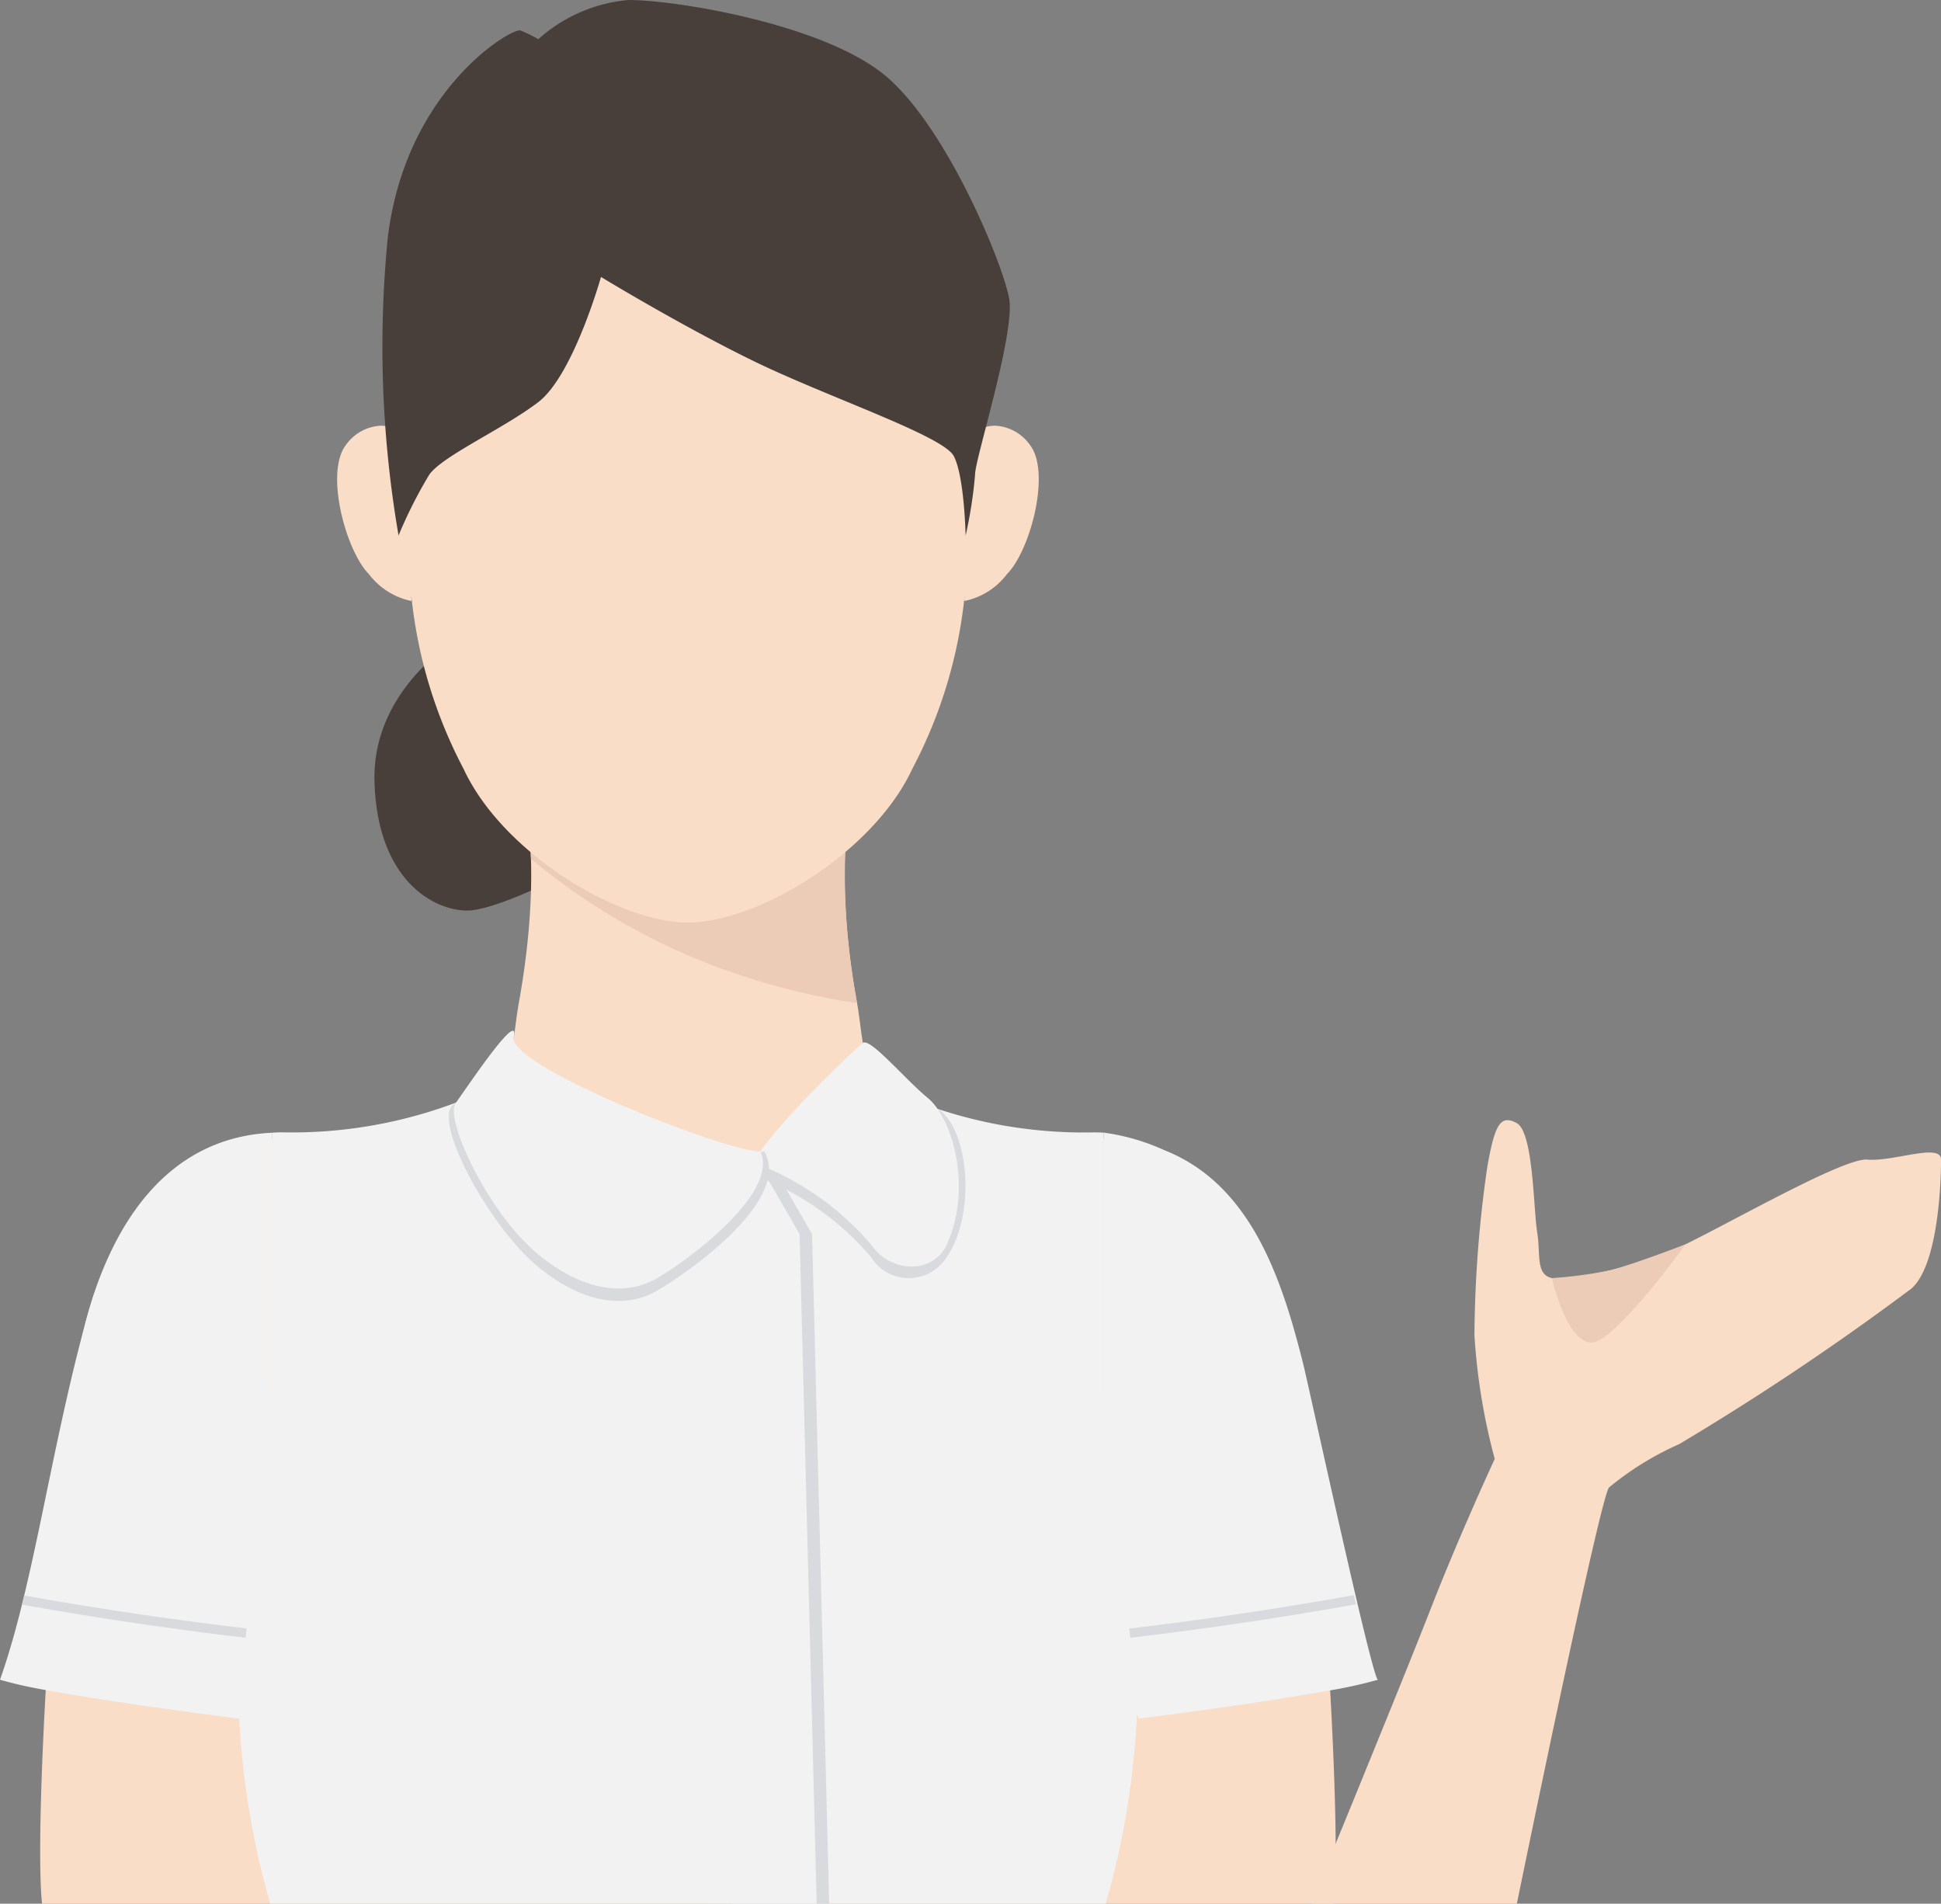 <svg xmlns="http://www.w3.org/2000/svg" xmlns:xlink="http://www.w3.org/1999/xlink" width="108.226" height="106.131" viewBox="0 0 108.226 106.131"><rect x="0" y="0" width="108.226" height="106.131" fill="#808080" stroke="none"/><defs><clipPath id="a"><rect width="108.226" height="106.131" fill="none"/></clipPath></defs><g clip-path="url(#a)"><path d="M26.045,35.268S20.718,38.1,20.88,43.591s3.309,7.172,5.165,7.172,6.911-2.745,6.911-2.745V39.164Z" fill="#493f3a"/><path d="M72.525,76.575c-1.3-8.577-5.641-13.1-11.5-13.1a24.663,24.663,0,0,1-11.065-2.548c-1.953-.811-1.8-2.936-2.169-4.984-1.25-6.922-.434-10.662-.434-10.662l-9,0-9,0s.816,3.74-.434,10.662c-.371,2.048-.216,4.173-2.169,4.984a24.663,24.663,0,0,1-11.065,2.548c-5.857,0-10.2,4.521-11.5,13.1s-2.277,25.579-1.844,29.556H74.371c.433-3.977-.543-20.978-1.846-29.556" fill="#f9ddc7"/><path d="M47.793,55.926a37.842,37.842,0,0,1-.664-8.422c-2.805,2.361-6.33,3.921-8.772,3.921s-5.964-1.56-8.769-3.921c.006.121.01.245.016.376a35.723,35.723,0,0,0,12.574,6.771,37.955,37.955,0,0,0,5.615,1.275" fill="#edccb7"/><path d="M15.188,77.494V63.149c-6.08.271-8.83,5.407-10.077,9.378a.525.525,0,0,0-.017.06c-.155.5-.285.973-.4,1.421C2.769,81.179,1.845,88.445,0,93.648a24.908,24.908,0,0,0,2.549.572c4.1.758,10.784,1.594,10.784,1.594l8.334-15.125Z" fill="#f2f2f2"/><path d="M71.666,72.547c-1.2-3.58-3.066-6.964-6.73-8.418a11.956,11.956,0,0,0-3.407-.986v14.41L55.166,80.69l8.215,14.9.121.222s6.557-.822,10.666-1.574a25.3,25.3,0,0,0,2.666-.592c-.3.094-3.85-16.339-4.184-17.664-.285-1.128-.6-2.293-.984-3.438" fill="#f2f2f2"/><path d="M1.225,89.459q7.221,1.289,14.469,2.073l.271-.494q-7.318-.786-14.619-2.086c-.041.17-.08.339-.121.507" fill="#d9dadd"/><path d="M61.137,91.52q7.245-.789,14.471-2.08c-.041-.17-.084-.337-.125-.509q-7.3,1.308-14.619,2.1Z" fill="#d9dadd"/><path d="M61.529,82.253V63.143c-.166-.006-.332-.013-.5-.013a25.968,25.968,0,0,1-11.064-2.2,2.624,2.624,0,0,1-1.352-1.212l-7.832,7.12v39.293H61.658a46.5,46.5,0,0,0,1.725-10.316c0-4.4-1.854-13.562-1.854-13.562" fill="#f2f2f2"/><path d="M53.893,24.537c-.053-1.08-.127-2.236-.223-3.477C52.614,7.382,46.819,3.209,38.358,3.209S24.1,7.382,23.045,21.06c-.093,1.241-.168,2.4-.22,3.477-.914-1.164-.713,8.69.121,8.781a26.4,26.4,0,0,0,2.894,9.531c2.2,4.752,8.694,8.576,12.518,8.576S48.674,47.6,50.875,42.849a26.344,26.344,0,0,0,2.9-9.531c.834-.091,1.037-9.945.123-8.781" fill="#f9ddc7"/><path d="M39.467,106.131h6.766L45.279,68.8l-2.668-4.619H39.467Z" fill="#d9dadd"/><path d="M45.537,106.131,44.584,68.8l-2.668-4.619H38.357L27.6,60.8l-.444-.081a3.4,3.4,0,0,1-.4.208,25.969,25.969,0,0,1-11.065,2.2c-.171,0-.334.013-.5.019v19.1s-1.855,9.157-1.855,13.562a46.548,46.548,0,0,0,1.726,10.316H45.537Z" fill="#f2f2f2"/><path d="M48.117,58.837c-.414.3-5.48,5.133-6.074,6.68a15.912,15.912,0,0,1,6.5,4.535,2.491,2.491,0,0,0,4.263,0c1.682-2.532,1.151-7.227-.531-8.233-1.445-.863-3.746-3.28-4.162-2.982" fill="#d9dadd"/><path d="M48.117,58.142c-.414.3-5.48,5.135-6.074,6.679a15.924,15.924,0,0,1,6.5,4.536c1.189,1.708,3.535,1.639,4.263,0,1.455-3.271.235-7.069-1.066-8.139s-3.211-3.375-3.627-3.076" fill="#f2f2f2"/><path d="M57.434,24.815a2.535,2.535,0,0,0-1.957-1.083,2.092,2.092,0,0,0-1.654.855l.138.106c.039-.05.065-.063.075-.063s.24.052.334,1.839c.156,2.908-.192,6.82-.61,6.865l.02.171A3.983,3.983,0,0,0,56.153,32c1.3-1.318,2.449-5.664,1.281-7.185" fill="#f9ddc7"/><path d="M22.346,26.469c.1-1.787.334-1.839.336-1.839s.025,0,.074.063l.137-.106a2.086,2.086,0,0,0-1.652-.855,2.536,2.536,0,0,0-1.959,1.083c-1.168,1.521-.014,5.867,1.281,7.184a3.993,3.993,0,0,0,2.373,1.506l.019-.172c-.416-.045-.763-3.957-.609-6.864" fill="#f9ddc7"/><path d="M28.65,58.52c-.35,1.65,11.465,6.363,13.961,5.665,1.625,2.813-4.693,7.07-6.09,7.836s-3.674.917-6.492-1.375S23.888,62.11,25.4,61.51c.982-.388,3.6-4.638,3.248-2.99" fill="#d9dadd"/><path d="M28.65,57.825c-.35,1.65,12.2,6.512,13.754,6.359,1.086,2.448-4.486,6.377-5.883,7.142s-3.674.917-6.492-1.377S24.785,62.367,25.4,61.51s3.6-5.334,3.248-3.685" fill="#f2f2f2"/><path d="M22.224,29.861a62.031,62.031,0,0,1-.614-16.5C22.562,5.005,28.559,1.518,29.026,1.7a8.02,8.02,0,0,1,.99.484A8.641,8.641,0,0,1,35.056,0c2.678,0,10.99,1.373,14.38,4.278S55.915,14.7,56.267,16.634s-1.926,9.026-1.9,9.835a24.951,24.951,0,0,1-.527,3.392s-.065-3.309-.662-4.439-7.069-3.3-11.137-5.282-8.531-4.7-8.531-4.7-1.541,5.486-3.5,6.982-5.356,3-6.082,4.052a25.606,25.606,0,0,0-1.71,3.39" fill="#493f3a"/><path d="M73.1,106.131s5-12.149,6.643-16.365,3.6-8.432,3.6-8.432a34.6,34.6,0,0,1-1.131-6.89,67.91,67.91,0,0,1,.72-9.411c.411-2.312.72-2.929,1.645-2.415s.926,4.833,1.131,6.067-.1,2.361.823,2.569,4.422-.615,6.478-1.438,9.667-5.3,11.106-5.168,4.114-.953,4.114,0-.1,5.806-1.646,7.184a148.2,148.2,0,0,1-12.957,8.679,16.773,16.773,0,0,0-3.907,2.413c-.514.569-5.142,23.207-5.142,23.207Z" fill="#f9ddc7"/><path d="M86.529,71.254s1,4.412,2.662,3.453,4.79-5.337,4.79-5.337-2.936,1.134-4.206,1.45a24.209,24.209,0,0,1-3.246.434" fill="#edccb7"/></g></svg>